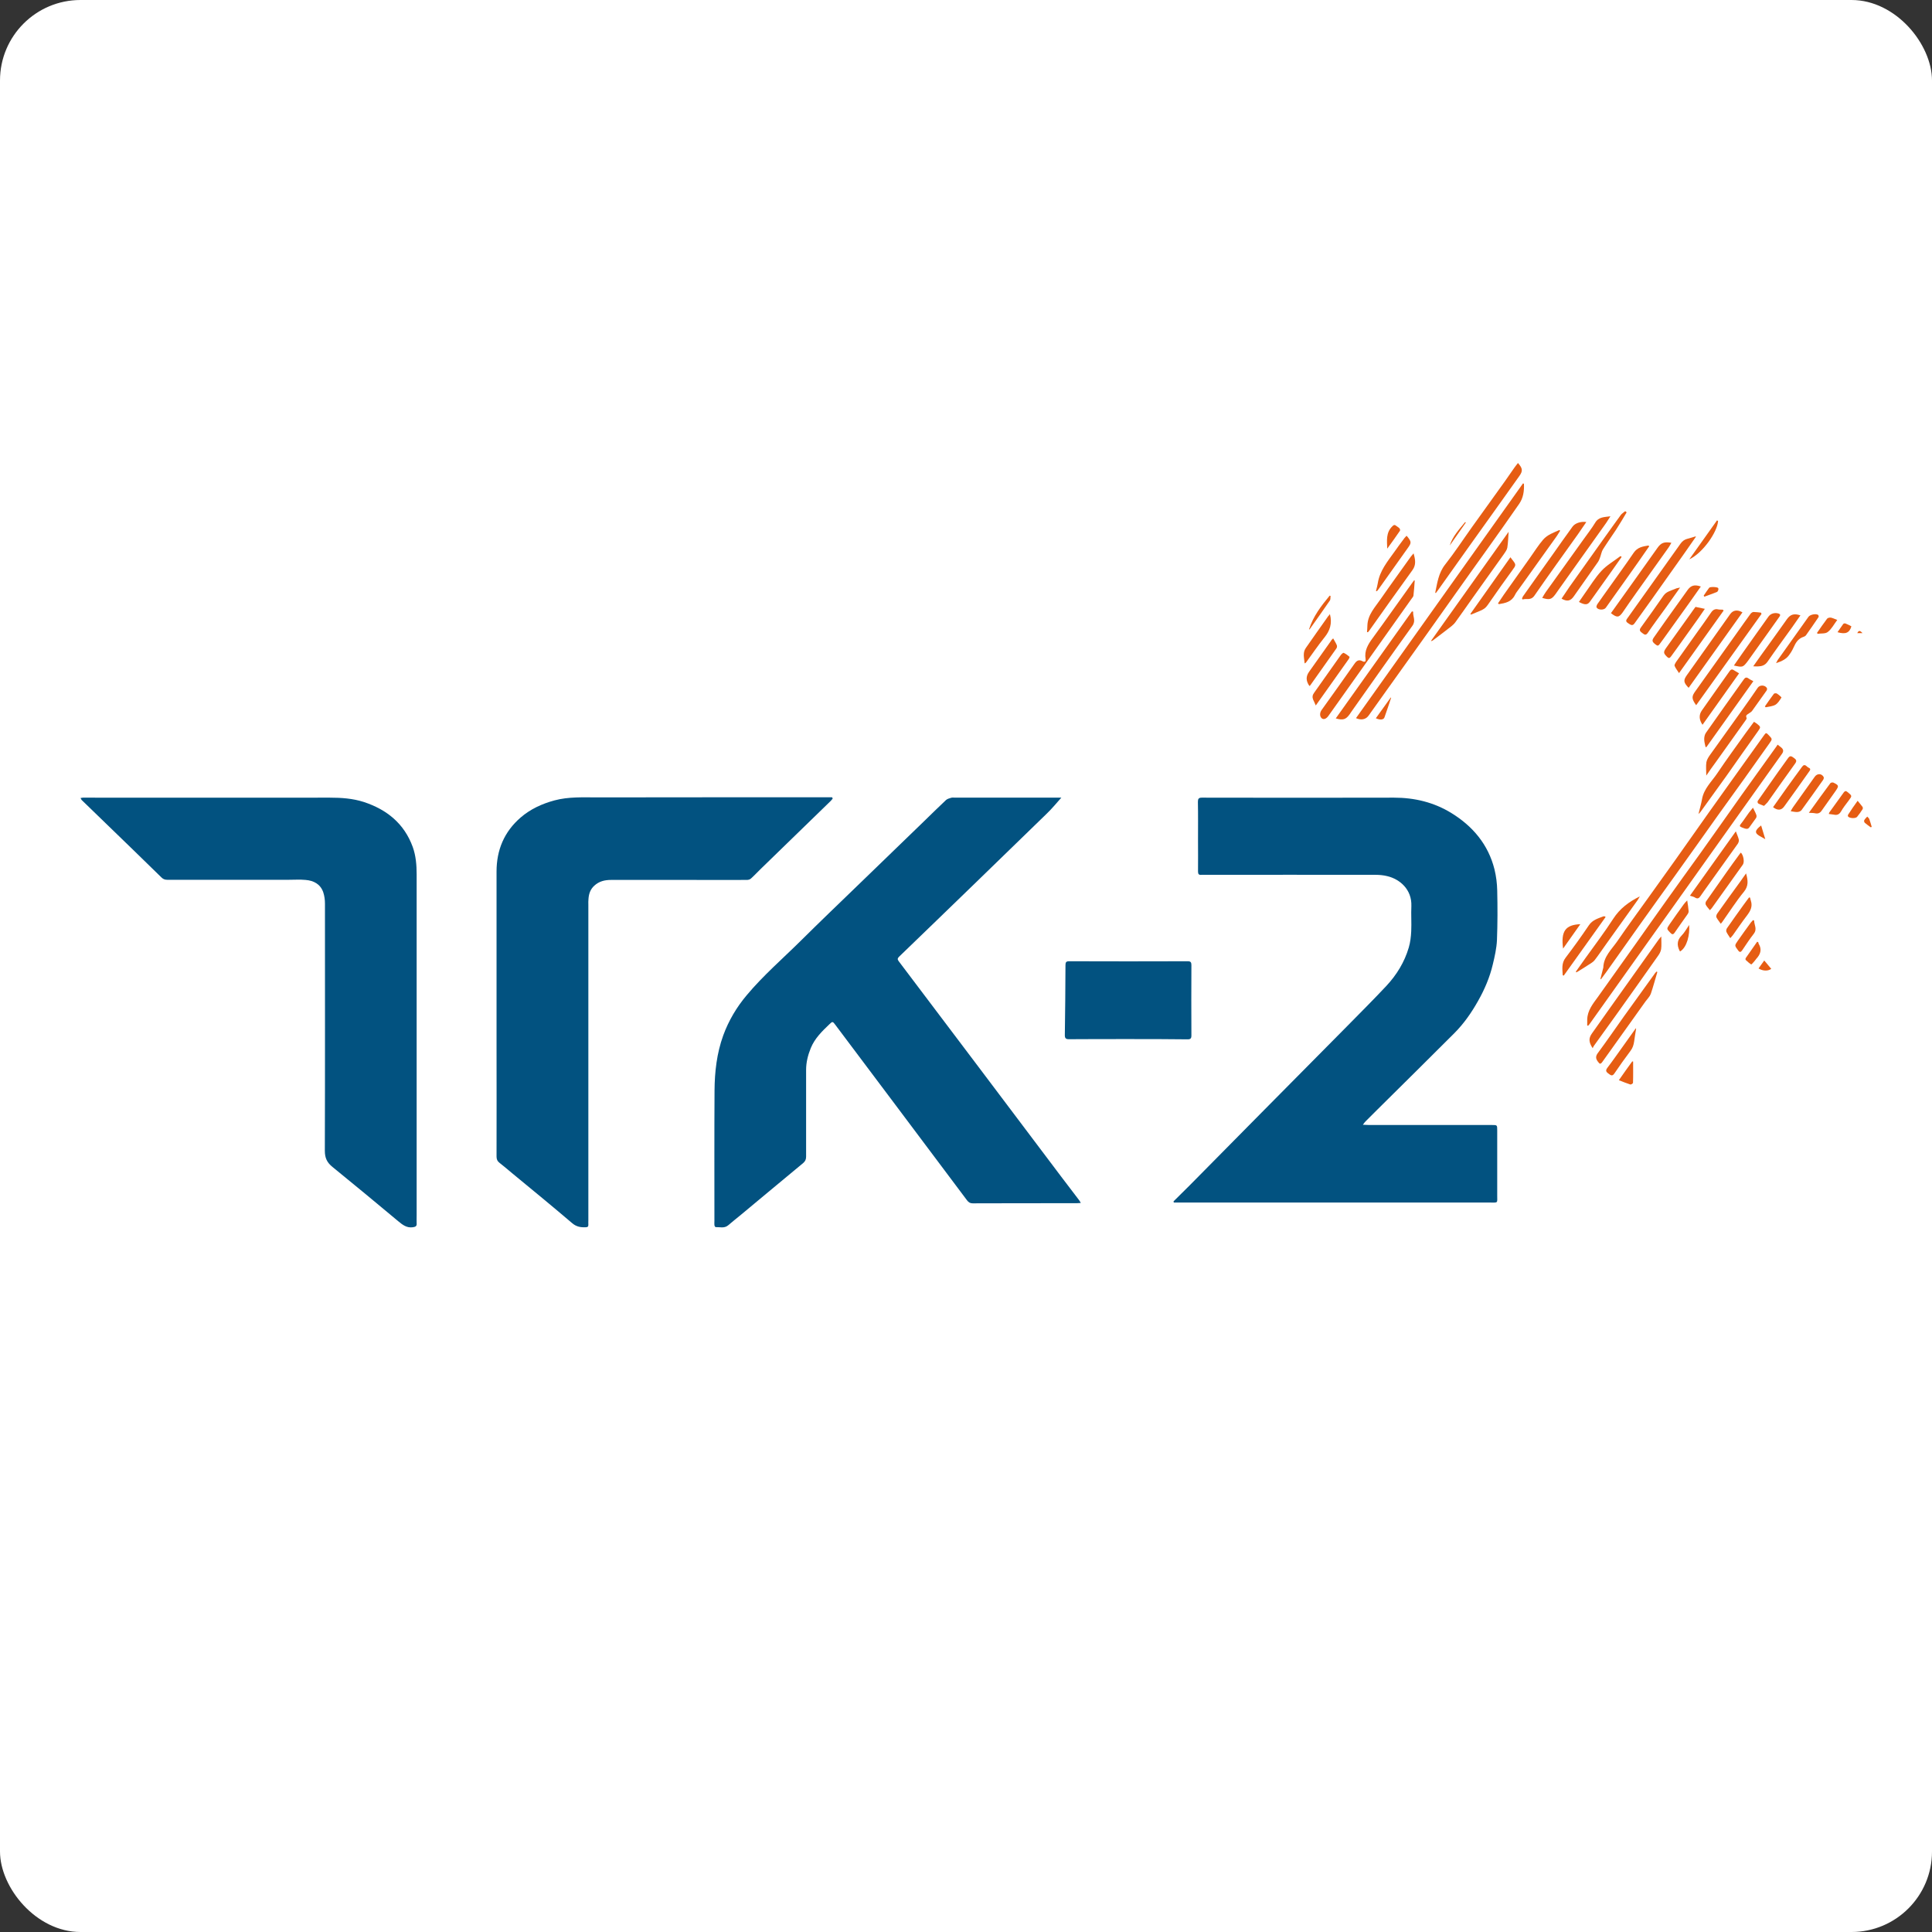<svg width="96" height="96" viewBox="0 0 96 96" fill="none" xmlns="http://www.w3.org/2000/svg">
<rect x="0" y="0" width="96" height="96" fill="#333333" stroke="none"/>
<rect width="96" height="96" rx="4" fill="white"/>
<g clip-path="url(#clip0)">
<path d="M58.311 59.696C58.582 59.43 58.846 59.17 59.11 58.904C60.303 57.698 61.495 56.491 62.687 55.284C64.098 53.857 65.516 52.429 66.927 51.002C67.584 50.334 68.248 49.672 68.886 48.991C69.395 48.446 69.788 47.81 70.001 47.083C70.078 46.824 70.11 46.545 70.123 46.272C70.143 45.857 70.11 45.442 70.13 45.027C70.162 44.203 69.563 43.684 68.931 43.535C68.744 43.489 68.551 43.47 68.358 43.47C65.516 43.463 62.667 43.47 59.826 43.47C59.781 43.47 59.742 43.463 59.697 43.47C59.574 43.483 59.529 43.437 59.529 43.307C59.536 42.795 59.529 42.282 59.529 41.77C59.529 41.127 59.536 40.485 59.523 39.843C59.523 39.694 59.561 39.635 59.716 39.635C62.9 39.642 66.083 39.642 69.266 39.635C70.284 39.635 71.245 39.862 72.121 40.401C73.184 41.056 73.951 41.964 74.26 43.197C74.344 43.541 74.389 43.898 74.396 44.248C74.415 45.066 74.415 45.89 74.383 46.714C74.364 47.116 74.273 47.525 74.177 47.92C74.028 48.556 73.771 49.16 73.448 49.73C73.12 50.314 72.746 50.853 72.276 51.327C71.006 52.592 69.737 53.857 68.461 55.115C68.261 55.317 68.055 55.518 67.855 55.719C67.816 55.758 67.784 55.803 67.72 55.888C67.855 55.894 67.945 55.901 68.029 55.901C70.065 55.901 72.095 55.901 74.132 55.901C74.396 55.901 74.396 55.901 74.396 56.167C74.396 57.244 74.396 58.314 74.396 59.391C74.396 59.8 74.454 59.754 74.022 59.754C68.892 59.754 63.769 59.754 58.64 59.754C58.537 59.754 58.427 59.754 58.324 59.754C58.324 59.735 58.318 59.715 58.311 59.696Z" fill="#025280"/>
<path d="M52.737 39.635C52.505 39.895 52.273 40.18 52.009 40.433C50.81 41.601 49.605 42.762 48.407 43.93C47.163 45.13 45.926 46.337 44.682 47.531C44.592 47.615 44.585 47.674 44.663 47.771C45.971 49.503 47.279 51.236 48.587 52.968C49.966 54.797 51.339 56.621 52.718 58.45C53.014 58.84 53.311 59.229 53.607 59.618C53.639 59.657 53.665 59.702 53.704 59.774C53.62 59.78 53.562 59.787 53.504 59.787C51.783 59.787 50.056 59.787 48.336 59.793C48.207 59.793 48.13 59.748 48.052 59.644C46.899 58.106 45.745 56.569 44.592 55.031C43.561 53.656 42.529 52.28 41.498 50.911C41.376 50.749 41.363 50.749 41.215 50.892C40.848 51.242 40.487 51.592 40.287 52.079C40.145 52.429 40.055 52.786 40.055 53.163C40.055 54.596 40.055 56.037 40.055 57.471C40.055 57.607 40.016 57.698 39.913 57.788C38.876 58.645 37.845 59.508 36.814 60.364C36.601 60.539 36.388 60.708 36.176 60.89C35.989 61.045 35.763 60.968 35.557 60.974C35.538 60.974 35.505 60.916 35.499 60.877C35.492 60.805 35.499 60.734 35.499 60.669C35.499 58.509 35.492 56.348 35.505 54.188C35.512 53.26 35.615 52.339 35.937 51.45C36.208 50.71 36.601 50.048 37.104 49.451C37.928 48.465 38.901 47.628 39.81 46.726C40.725 45.818 41.66 44.923 42.587 44.027C43.696 42.957 44.798 41.886 45.906 40.816C46.274 40.459 46.635 40.102 47.008 39.752C47.073 39.694 47.176 39.667 47.26 39.642C47.324 39.622 47.401 39.635 47.466 39.635C49.193 39.635 50.92 39.635 52.653 39.635C52.705 39.629 52.743 39.635 52.737 39.635Z" fill="#025280"/>
<path d="M41.376 39.681C41.344 39.719 41.312 39.765 41.279 39.797C40.119 40.926 38.953 42.055 37.793 43.184C37.632 43.34 37.477 43.508 37.31 43.658C37.258 43.703 37.181 43.723 37.11 43.723C36.182 43.729 35.254 43.723 34.326 43.723C33.005 43.723 31.684 43.723 30.363 43.723C30.054 43.723 29.77 43.788 29.532 44.008C29.338 44.183 29.261 44.404 29.242 44.657C29.229 44.761 29.235 44.864 29.235 44.962C29.235 50.185 29.235 55.407 29.235 60.637C29.235 60.708 29.229 60.779 29.235 60.844C29.242 60.942 29.203 60.981 29.106 60.981C28.849 60.994 28.63 60.955 28.417 60.767C27.437 59.93 26.445 59.119 25.453 58.301C25.24 58.126 25.034 57.944 24.815 57.776C24.712 57.698 24.673 57.6 24.673 57.471C24.679 55.628 24.673 53.785 24.673 51.943C24.673 49.062 24.673 46.181 24.673 43.307C24.673 42.237 25.053 41.328 25.871 40.621C26.361 40.2 26.928 39.94 27.553 39.771C28.256 39.583 28.971 39.622 29.68 39.622C33.501 39.616 37.323 39.616 41.144 39.616C41.209 39.616 41.279 39.616 41.344 39.616C41.363 39.642 41.37 39.661 41.376 39.681Z" fill="#025280"/>
<path d="M4 39.655C4.052 39.648 4.09 39.635 4.122 39.635C8.214 39.635 12.3 39.642 16.392 39.635C16.966 39.635 17.526 39.674 18.074 39.849C19.221 40.226 20.085 40.92 20.51 42.088C20.665 42.522 20.703 42.983 20.703 43.444C20.703 49.088 20.703 54.733 20.703 60.377C20.703 60.514 20.697 60.65 20.703 60.779C20.716 60.922 20.658 60.961 20.516 60.981C20.207 61.026 20.001 60.857 19.788 60.682C18.706 59.78 17.623 58.879 16.527 57.99C16.25 57.769 16.141 57.542 16.141 57.179C16.154 53.085 16.147 48.991 16.147 44.897C16.147 44.709 16.121 44.514 16.063 44.339C15.922 43.93 15.587 43.755 15.181 43.723C14.91 43.697 14.633 43.716 14.362 43.716C12.345 43.716 10.328 43.716 8.305 43.716C8.182 43.716 8.098 43.677 8.015 43.593C7.087 42.685 6.159 41.783 5.224 40.881C4.838 40.505 4.445 40.128 4.052 39.746C4.045 39.733 4.032 39.7 4 39.655Z" fill="#025280"/>
<path d="M56.056 51.631C55.076 51.631 54.09 51.631 53.111 51.638C52.956 51.638 52.911 51.586 52.911 51.436C52.93 50.275 52.937 49.114 52.943 47.952C52.943 47.81 52.982 47.764 53.124 47.764C55.089 47.771 57.055 47.771 59.02 47.764C59.162 47.764 59.2 47.816 59.2 47.952C59.194 49.12 59.194 50.288 59.2 51.456C59.2 51.599 59.155 51.644 59.014 51.644C58.034 51.631 57.048 51.631 56.056 51.631Z" fill="#025280"/>
<path d="M78.868 50.956C78.868 50.859 78.868 50.755 78.868 50.658C78.881 50.203 79.152 49.879 79.396 49.542C80.015 48.672 80.634 47.803 81.252 46.934C81.768 46.207 82.277 45.48 82.793 44.76C83.36 43.962 83.933 43.17 84.507 42.373C85.19 41.419 85.86 40.459 86.543 39.498C87.123 38.687 87.703 37.876 88.283 37.072C88.296 37.052 88.309 37.033 88.328 37.001C88.392 37.052 88.451 37.098 88.502 37.137C88.618 37.228 88.637 37.331 88.547 37.455C88.283 37.825 88.025 38.194 87.761 38.558C87.316 39.187 86.865 39.81 86.421 40.439C85.937 41.12 85.454 41.802 84.971 42.476C84.371 43.32 83.766 44.17 83.166 45.013C82.399 46.09 81.626 47.167 80.859 48.251C80.234 49.127 79.609 50.002 78.984 50.885C78.965 50.917 78.939 50.937 78.913 50.969C78.894 50.963 78.881 50.963 78.868 50.956Z" fill="#E65D13"/>
<path d="M79.525 48.64C79.57 48.459 79.615 48.283 79.661 48.102C79.661 48.095 79.667 48.089 79.667 48.089C79.68 47.524 80.086 47.174 80.37 46.759C80.879 46.013 81.42 45.286 81.942 44.553C82.374 43.95 82.805 43.346 83.237 42.743C83.804 41.945 84.365 41.14 84.932 40.342C85.428 39.642 85.937 38.941 86.433 38.24C86.833 37.682 87.226 37.131 87.626 36.573C87.754 36.391 87.754 36.391 87.903 36.547C88.07 36.722 88.07 36.728 87.922 36.936C87.497 37.526 87.084 38.123 86.659 38.714C86.227 39.317 85.789 39.921 85.357 40.524C84.655 41.51 83.959 42.496 83.25 43.483C82.677 44.287 82.097 45.078 81.529 45.883C80.962 46.681 80.395 47.479 79.828 48.283C79.738 48.413 79.635 48.537 79.545 48.666C79.545 48.653 79.532 48.647 79.525 48.64Z" fill="#E65D13"/>
<path d="M75.723 24.038C75.743 24.388 75.691 24.739 75.491 25.031C74.969 25.79 74.434 26.536 73.9 27.288C73.391 28.002 72.875 28.716 72.372 29.43C71.863 30.15 71.354 30.87 70.839 31.59C70.194 32.492 69.55 33.394 68.905 34.295C68.603 34.717 68.306 35.139 68.003 35.561C67.868 35.749 67.636 35.801 67.378 35.684C70.149 31.791 72.914 27.905 75.678 24.019C75.691 24.025 75.71 24.032 75.723 24.038Z" fill="#E65D13"/>
<path d="M70.297 28.846C70.278 29.099 70.265 29.352 70.233 29.598C70.226 29.65 70.175 29.702 70.143 29.747C69.331 30.889 68.525 32.031 67.713 33.173C67.146 33.971 66.579 34.769 66.012 35.567C65.902 35.723 65.773 35.768 65.683 35.697C65.574 35.612 65.567 35.431 65.664 35.288C66.212 34.523 66.76 33.757 67.301 32.985C67.41 32.829 67.513 32.758 67.7 32.855C67.803 32.913 67.874 32.881 67.855 32.751C67.784 32.33 67.977 32.018 68.216 31.694C68.886 30.779 69.537 29.845 70.201 28.923C70.22 28.891 70.246 28.865 70.272 28.832C70.278 28.846 70.291 28.846 70.297 28.846Z" fill="#E65D13"/>
<path d="M71.316 29.449C71.419 28.962 71.477 28.469 71.812 28.047C72.282 27.451 72.701 26.808 73.146 26.186C73.693 25.426 74.241 24.667 74.782 23.908C74.937 23.694 75.079 23.474 75.234 23.259C75.291 23.175 75.362 23.091 75.427 23.006C75.665 23.279 75.678 23.402 75.485 23.668C74.666 24.823 73.842 25.971 73.017 27.126C72.495 27.859 71.973 28.599 71.444 29.339C71.412 29.384 71.374 29.429 71.341 29.475C71.341 29.462 71.328 29.455 71.316 29.449Z" fill="#E65D13"/>
<path d="M70.22 30.396C70.194 30.629 70.368 30.837 70.181 31.096C69.17 32.498 68.171 33.919 67.172 35.333C67.133 35.385 67.101 35.443 67.062 35.495C66.875 35.755 66.727 35.8 66.373 35.697C67.636 33.919 68.899 32.148 70.156 30.383C70.188 30.383 70.201 30.389 70.22 30.396Z" fill="#E65D13"/>
<path d="M82.548 46.532C82.548 46.772 82.567 46.973 82.541 47.161C82.522 47.291 82.445 47.421 82.361 47.531C81.684 48.491 81.007 49.451 80.324 50.405C79.951 50.924 79.577 51.443 79.203 51.962C79.177 51.995 79.164 52.04 79.139 52.085C78.932 51.774 78.939 51.579 79.106 51.346C79.719 50.483 80.331 49.614 80.949 48.751C81.433 48.069 81.916 47.388 82.399 46.713C82.432 46.661 82.477 46.616 82.548 46.532Z" fill="#E65D13"/>
<path d="M74.963 26.425C74.944 26.698 74.937 26.957 74.898 27.21C74.879 27.327 74.795 27.431 74.731 27.528C74.215 28.255 73.7 28.975 73.184 29.695C72.894 30.104 72.611 30.513 72.314 30.921C72.263 30.993 72.192 31.058 72.121 31.116C71.812 31.356 71.502 31.596 71.187 31.83C71.167 31.843 71.141 31.856 71.103 31.849C72.385 30.046 73.674 28.242 74.963 26.425Z" fill="#E65D13"/>
<path d="M87.529 30.506C86.446 32.018 85.37 33.523 84.281 35.042C84.049 34.717 84.049 34.607 84.249 34.334C84.938 33.374 85.621 32.407 86.311 31.441C86.537 31.123 86.756 30.811 86.988 30.494C87.02 30.455 87.084 30.409 87.129 30.409C87.252 30.409 87.381 30.429 87.503 30.442C87.516 30.468 87.522 30.487 87.529 30.506Z" fill="#E65D13"/>
<path d="M84.268 26.672C84.081 26.938 83.894 27.21 83.708 27.476C83.166 28.242 82.625 29.001 82.084 29.767C81.8 30.169 81.51 30.571 81.22 30.973C81.13 31.097 81.059 31.084 80.872 30.947C80.75 30.857 80.821 30.785 80.879 30.701C81.755 29.468 82.631 28.242 83.508 27.009C83.598 26.886 83.708 26.802 83.856 26.769C83.991 26.737 84.12 26.691 84.255 26.652C84.249 26.652 84.262 26.665 84.268 26.672Z" fill="#E65D13"/>
<path d="M80.022 25.654C79.931 25.79 79.873 25.887 79.809 25.985C79.023 27.088 78.243 28.184 77.457 29.287C77.399 29.365 77.347 29.449 77.289 29.527C77.089 29.793 76.999 29.819 76.632 29.709C76.69 29.611 76.741 29.514 76.806 29.423C77.431 28.547 78.062 27.672 78.688 26.796C78.881 26.523 79.087 26.264 79.261 25.978C79.435 25.68 79.706 25.699 80.022 25.654Z" fill="#E65D13"/>
<path d="M84.784 38.539C84.784 38.292 84.758 38.078 84.79 37.87C84.816 37.734 84.906 37.598 84.996 37.475C85.544 36.709 86.092 35.944 86.64 35.178C86.878 34.847 87.11 34.51 87.342 34.172C87.452 34.017 87.716 34.036 87.8 34.198C87.812 34.224 87.8 34.283 87.78 34.315C87.542 34.652 87.303 34.99 87.058 35.327C87.02 35.379 86.962 35.405 86.91 35.444C86.833 35.502 86.717 35.528 86.788 35.678C86.801 35.703 86.756 35.775 86.723 35.814C86.24 36.489 85.763 37.163 85.28 37.838C85.112 38.065 84.951 38.292 84.784 38.539Z" fill="#E65D13"/>
<path d="M87.155 35.865C87.213 35.904 87.258 35.93 87.303 35.963C87.497 36.118 87.497 36.131 87.355 36.332C86.826 37.072 86.305 37.818 85.783 38.558C85.357 39.155 84.925 39.752 84.494 40.348C84.474 40.374 84.455 40.394 84.397 40.446C84.462 40.173 84.532 39.946 84.571 39.719C84.661 39.187 85.054 38.837 85.332 38.422C85.789 37.74 86.279 37.072 86.756 36.404C86.878 36.235 87.013 36.06 87.155 35.865Z" fill="#E65D13"/>
<path d="M82.354 48.296C82.245 48.66 82.148 49.029 82.026 49.386C81.974 49.523 81.858 49.633 81.768 49.756C81.052 50.755 80.344 51.754 79.628 52.754C79.525 52.896 79.493 52.883 79.39 52.741C79.287 52.598 79.28 52.481 79.396 52.325C79.841 51.722 80.266 51.106 80.698 50.496C81.214 49.776 81.729 49.062 82.245 48.348C82.264 48.322 82.29 48.303 82.309 48.277C82.328 48.29 82.341 48.29 82.354 48.296Z" fill="#E65D13"/>
<path d="M78.823 25.939C78.681 26.147 78.552 26.341 78.423 26.523C77.695 27.548 76.954 28.567 76.239 29.605C76.065 29.851 75.852 29.722 75.659 29.787C75.646 29.773 75.639 29.761 75.627 29.747C75.646 29.702 75.659 29.65 75.691 29.611C76.174 28.924 76.664 28.242 77.147 27.561C77.476 27.094 77.805 26.627 78.14 26.166C78.269 25.991 78.559 25.9 78.823 25.939Z" fill="#E65D13"/>
<path d="M86.582 30.428C85.686 31.68 84.803 32.926 83.907 34.178C83.65 33.912 83.637 33.802 83.823 33.543C84.281 32.9 84.739 32.252 85.196 31.609C85.454 31.246 85.712 30.883 85.969 30.519C86.111 30.318 86.324 30.279 86.582 30.428Z" fill="#E65D13"/>
<path d="M80.047 30.467C80.447 29.909 80.84 29.358 81.233 28.806C81.607 28.281 81.981 27.755 82.354 27.23C82.541 26.964 82.696 26.912 83.05 26.97C83.005 27.048 82.966 27.126 82.921 27.191C82.393 27.937 81.858 28.677 81.33 29.423C81.091 29.76 80.853 30.098 80.621 30.441C80.44 30.688 80.344 30.701 80.047 30.467Z" fill="#E65D13"/>
<path d="M74.434 29.981C74.531 29.838 74.621 29.702 74.718 29.559C75.156 28.943 75.594 28.327 76.033 27.704C76.245 27.405 76.439 27.094 76.677 26.815C76.89 26.569 77.199 26.465 77.489 26.335C77.502 26.348 77.508 26.361 77.521 26.374C77.463 26.465 77.412 26.556 77.354 26.64C76.735 27.509 76.116 28.372 75.498 29.235C75.42 29.345 75.33 29.449 75.272 29.573C75.105 29.91 74.795 29.968 74.48 30.02C74.46 30.001 74.447 29.988 74.434 29.981Z" fill="#E65D13"/>
<path d="M80.827 25.459C80.653 25.751 80.479 26.049 80.292 26.335C80.079 26.659 79.854 26.971 79.648 27.301C79.583 27.405 79.564 27.541 79.519 27.665C79.487 27.756 79.454 27.846 79.403 27.924C79.003 28.495 78.597 29.066 78.198 29.637C78.037 29.864 77.869 29.903 77.592 29.747C77.727 29.553 77.85 29.358 77.985 29.163C78.565 28.346 79.145 27.535 79.725 26.717C79.996 26.341 80.26 25.965 80.537 25.588C80.595 25.511 80.679 25.465 80.756 25.4C80.782 25.413 80.801 25.439 80.827 25.459Z" fill="#E65D13"/>
<path d="M70.239 27.496C70.329 27.808 70.375 28.067 70.181 28.333C69.453 29.339 68.738 30.344 68.023 31.356C68.01 31.376 67.99 31.395 67.971 31.415C67.958 31.415 67.939 31.408 67.926 31.408C67.932 31.298 67.945 31.188 67.945 31.077C67.965 30.532 68.332 30.169 68.609 29.76C69.099 29.053 69.608 28.359 70.104 27.658C70.143 27.606 70.181 27.567 70.239 27.496Z" fill="#E65D13"/>
<path d="M78.301 48.284C78.462 48.056 78.623 47.829 78.784 47.602C79.248 46.954 79.731 46.318 80.163 45.65C80.486 45.15 80.924 44.819 81.484 44.54C81.433 44.624 81.407 44.67 81.381 44.715C80.859 45.448 80.331 46.188 79.802 46.921C79.609 47.187 79.429 47.466 79.229 47.719C79.151 47.816 79.029 47.875 78.926 47.946C78.733 48.076 78.533 48.193 78.333 48.316C78.327 48.309 78.314 48.297 78.301 48.284Z" fill="#E65D13"/>
<path d="M84.745 37.111C84.719 36.981 84.681 36.858 84.681 36.728C84.681 36.625 84.706 36.501 84.764 36.417C85.383 35.528 86.015 34.652 86.64 33.77C86.71 33.666 86.775 33.634 86.885 33.712C86.949 33.764 87.033 33.796 87.123 33.848C86.337 34.957 85.557 36.047 84.784 37.131C84.777 37.124 84.758 37.118 84.745 37.111Z" fill="#E65D13"/>
<path d="M81.948 27.145C81.761 27.411 81.575 27.684 81.388 27.95C80.969 28.54 80.55 29.137 80.125 29.728C80.015 29.883 79.899 30.046 79.79 30.201C79.699 30.325 79.403 30.318 79.332 30.182C79.313 30.143 79.345 30.058 79.377 30.013C79.558 29.747 79.751 29.488 79.938 29.221C80.35 28.638 80.775 28.06 81.175 27.47C81.362 27.191 81.632 27.152 81.91 27.106C81.922 27.119 81.935 27.132 81.948 27.145Z" fill="#E65D13"/>
<path d="M86.253 41.309C86.317 41.484 86.375 41.601 86.401 41.724C86.414 41.795 86.382 41.886 86.337 41.944C85.853 42.626 85.37 43.3 84.88 43.982C84.751 44.163 84.623 44.339 84.5 44.52C84.429 44.63 84.352 44.682 84.223 44.598C84.165 44.559 84.088 44.546 83.972 44.507C84.732 43.443 85.48 42.399 86.253 41.309Z" fill="#E65D13"/>
<path d="M85.647 30.338C84.919 31.363 84.184 32.388 83.43 33.446C83.34 33.303 83.257 33.206 83.211 33.089C83.192 33.037 83.244 32.953 83.282 32.894C83.643 32.382 84.004 31.876 84.365 31.37C84.584 31.065 84.803 30.76 85.016 30.448C85.106 30.312 85.209 30.241 85.376 30.28C85.447 30.299 85.525 30.286 85.596 30.293C85.621 30.306 85.634 30.325 85.647 30.338Z" fill="#E65D13"/>
<path d="M84.513 29.144C84.307 29.43 84.12 29.702 83.927 29.975C83.508 30.565 83.082 31.155 82.657 31.746C82.593 31.837 82.522 31.927 82.457 32.018C82.406 32.09 82.354 32.096 82.283 32.038C82.084 31.889 82.064 31.83 82.206 31.636C82.554 31.13 82.915 30.636 83.269 30.137C83.463 29.864 83.656 29.598 83.849 29.326C84.017 29.086 84.204 29.034 84.513 29.144Z" fill="#E65D13"/>
<path d="M86.156 33.069C86.298 32.861 86.433 32.673 86.562 32.485C87.001 31.869 87.432 31.252 87.871 30.642C87.986 30.48 88.193 30.428 88.379 30.487C88.47 30.519 88.47 30.564 88.425 30.636C88.212 30.941 87.993 31.239 87.78 31.544C87.503 31.927 87.226 32.316 86.955 32.699C86.923 32.744 86.885 32.796 86.852 32.842C86.607 33.166 86.594 33.166 86.156 33.069Z" fill="#E65D13"/>
<path d="M87.117 33.108C87.374 32.738 87.619 32.401 87.864 32.063C88.173 31.629 88.489 31.201 88.792 30.766C88.96 30.532 89.146 30.467 89.462 30.578C89.327 30.772 89.198 30.96 89.069 31.142C88.657 31.72 88.231 32.291 87.832 32.874C87.703 33.063 87.542 33.108 87.349 33.114C87.284 33.121 87.22 33.108 87.117 33.108Z" fill="#E65D13"/>
<path d="M75.053 27.69C75.092 27.742 75.111 27.768 75.13 27.794C75.35 28.073 75.343 28.067 75.13 28.359C74.776 28.839 74.434 29.332 74.093 29.819C74.009 29.935 73.938 30.052 73.848 30.156C73.79 30.221 73.713 30.273 73.635 30.312C73.455 30.396 73.275 30.461 73.094 30.539C73.081 30.526 73.075 30.519 73.062 30.506C73.719 29.572 74.383 28.638 75.053 27.69Z" fill="#E65D13"/>
<path d="M79.783 45.565C79.087 46.538 78.398 47.505 77.702 48.478C77.682 48.472 77.669 48.465 77.65 48.459C77.637 48.16 77.579 47.862 77.798 47.583C78.198 47.057 78.585 46.519 78.952 45.974C79.132 45.708 79.409 45.636 79.674 45.533C79.686 45.526 79.706 45.533 79.719 45.533C79.738 45.526 79.744 45.539 79.783 45.565Z" fill="#E65D13"/>
<path d="M86.414 33.458C85.802 34.321 85.203 35.165 84.597 36.014C84.423 35.761 84.41 35.521 84.565 35.301C85.022 34.645 85.486 33.997 85.944 33.348C86.002 33.264 86.066 33.238 86.156 33.303C86.234 33.354 86.317 33.4 86.414 33.458Z" fill="#E65D13"/>
<path d="M84.964 45.227C84.887 45.13 84.809 45.052 84.758 44.955C84.739 44.916 84.745 44.832 84.771 44.793C85.106 44.313 85.441 43.833 85.783 43.352C85.995 43.047 86.214 42.749 86.433 42.451C86.453 42.418 86.478 42.392 86.504 42.366C86.633 42.496 86.691 42.833 86.601 42.963C86.105 43.664 85.602 44.364 85.1 45.065C85.08 45.104 85.048 45.137 84.964 45.227Z" fill="#E65D13"/>
<path d="M84.249 30.156C84.416 30.188 84.545 30.214 84.713 30.253C84.603 30.409 84.513 30.552 84.416 30.688C84.055 31.194 83.688 31.706 83.327 32.212C83.224 32.355 83.121 32.491 83.025 32.628C82.966 32.706 82.921 32.718 82.844 32.647C82.644 32.453 82.644 32.401 82.805 32.173C83.211 31.609 83.611 31.045 84.017 30.48C84.094 30.363 84.178 30.253 84.249 30.156Z" fill="#E65D13"/>
<path d="M87.651 40.044C87.529 39.992 87.439 39.966 87.361 39.92C87.336 39.907 87.323 39.823 87.342 39.797C87.677 39.317 88.012 38.837 88.354 38.357C88.515 38.13 88.676 37.903 88.844 37.675C88.94 37.546 88.992 37.546 89.159 37.675C89.262 37.753 89.288 37.818 89.198 37.941C88.734 38.577 88.289 39.22 87.832 39.862C87.78 39.927 87.709 39.985 87.651 40.044Z" fill="#E65D13"/>
<path d="M65.38 35.055C65.329 34.931 65.29 34.853 65.251 34.769C65.2 34.646 65.213 34.535 65.297 34.425C65.741 33.802 66.18 33.179 66.618 32.557C66.656 32.505 66.74 32.427 66.766 32.44C66.869 32.485 66.966 32.557 67.056 32.635C67.069 32.641 67.037 32.725 67.011 32.758C66.624 33.303 66.237 33.848 65.851 34.393C65.703 34.6 65.554 34.815 65.38 35.055Z" fill="#E65D13"/>
<path d="M83.482 29.196C83.218 29.566 82.979 29.903 82.741 30.24C82.451 30.643 82.154 31.038 81.877 31.447C81.787 31.577 81.716 31.544 81.62 31.467C81.529 31.395 81.42 31.337 81.529 31.188C81.91 30.662 82.29 30.13 82.657 29.598C82.812 29.378 83.057 29.345 83.269 29.248C83.314 29.222 83.379 29.222 83.482 29.196Z" fill="#E65D13"/>
<path d="M69.891 26.62C69.93 26.666 69.949 26.685 69.969 26.711C70.123 26.919 70.13 26.977 69.981 27.191C69.492 27.885 69.002 28.573 68.506 29.267C68.48 29.306 68.448 29.339 68.416 29.378C68.403 29.371 68.383 29.371 68.371 29.364C68.403 29.235 68.441 29.111 68.461 28.982C68.557 28.359 68.951 27.892 69.298 27.405C69.44 27.198 69.595 26.996 69.743 26.795C69.782 26.73 69.84 26.685 69.891 26.62Z" fill="#E65D13"/>
<path d="M88.102 40.108C88.341 39.771 88.573 39.44 88.805 39.116C89.05 38.772 89.301 38.435 89.546 38.097C89.688 37.909 89.772 38.11 89.875 38.149C90.004 38.201 89.933 38.285 89.881 38.357C89.475 38.928 89.076 39.499 88.663 40.063C88.521 40.271 88.328 40.284 88.102 40.108Z" fill="#E65D13"/>
<path d="M80.576 27.678C80.408 27.911 80.247 28.151 80.079 28.385C79.719 28.891 79.364 29.39 79.003 29.896C78.887 30.059 78.758 30.072 78.456 29.91C78.552 29.773 78.642 29.637 78.739 29.501C79.016 29.118 79.261 28.703 79.583 28.359C79.841 28.08 80.189 27.885 80.492 27.652C80.505 27.639 80.531 27.645 80.55 27.639C80.556 27.658 80.569 27.665 80.576 27.678Z" fill="#E65D13"/>
<path d="M86.762 43.398C86.859 43.755 86.891 44.021 86.653 44.313C86.266 44.786 85.937 45.305 85.583 45.805C85.564 45.831 85.544 45.857 85.505 45.902C85.428 45.785 85.338 45.688 85.286 45.578C85.267 45.532 85.293 45.442 85.332 45.39C85.712 44.851 86.105 44.313 86.491 43.781C86.569 43.664 86.659 43.547 86.762 43.398Z" fill="#E65D13"/>
<path d="M66.244 31.72C66.315 31.849 66.379 31.947 66.424 32.057C66.444 32.102 66.437 32.18 66.405 32.219C65.973 32.829 65.541 33.439 65.11 34.049C65.097 34.062 65.078 34.075 65.065 34.088C64.884 33.828 64.884 33.608 65.052 33.374C65.413 32.862 65.773 32.355 66.134 31.849C66.154 31.804 66.192 31.772 66.244 31.72Z" fill="#E65D13"/>
<path d="M88.251 32.952C88.289 32.874 88.309 32.836 88.328 32.803C88.837 32.083 89.353 31.369 89.862 30.649C89.939 30.539 90.223 30.48 90.339 30.552C90.364 30.565 90.377 30.643 90.364 30.662C90.158 30.967 89.952 31.265 89.739 31.564C89.713 31.603 89.662 31.629 89.623 31.642C89.404 31.713 89.269 31.862 89.172 32.07C89.101 32.226 89.024 32.381 88.921 32.518C88.773 32.745 88.547 32.855 88.251 32.952Z" fill="#E65D13"/>
<path d="M66.083 30.513C66.205 30.986 66.083 31.343 65.806 31.68C65.49 32.076 65.206 32.492 64.91 32.9C64.891 32.926 64.871 32.946 64.826 32.965C64.807 32.706 64.717 32.44 64.884 32.2C65.251 31.668 65.625 31.148 65.999 30.616C66.025 30.591 66.051 30.565 66.083 30.513Z" fill="#E65D13"/>
<path d="M88.979 40.31C89.024 40.225 89.056 40.161 89.095 40.109C89.456 39.603 89.817 39.097 90.177 38.591C90.3 38.422 90.519 38.428 90.616 38.61C90.635 38.642 90.616 38.714 90.59 38.753C90.236 39.259 89.875 39.758 89.514 40.258C89.475 40.31 89.385 40.342 89.314 40.349C89.217 40.355 89.114 40.329 88.979 40.31Z" fill="#E65D13"/>
<path d="M81.297 51.119C81.265 51.326 81.227 51.534 81.201 51.742C81.175 51.917 81.13 52.072 81.02 52.215C80.743 52.585 80.473 52.961 80.215 53.344C80.112 53.493 80.034 53.428 79.938 53.357C79.841 53.286 79.751 53.221 79.86 53.072C80.157 52.682 80.434 52.28 80.724 51.878C80.911 51.618 81.098 51.352 81.284 51.093C81.284 51.106 81.291 51.112 81.297 51.119Z" fill="#E65D13"/>
<path d="M85.976 46.616C85.899 46.493 85.828 46.402 85.783 46.298C85.763 46.253 85.783 46.168 85.808 46.129C86.085 45.734 86.363 45.338 86.646 44.949C86.73 44.832 86.82 44.715 86.91 44.592C86.93 44.598 86.942 44.598 86.962 44.605C86.975 44.657 86.981 44.715 87.001 44.761C87.097 45.059 86.968 45.279 86.794 45.507C86.556 45.818 86.337 46.142 86.111 46.46C86.073 46.512 86.034 46.551 85.976 46.616Z" fill="#E65D13"/>
<path d="M89.881 40.388C90.255 39.869 90.596 39.389 90.951 38.915C90.977 38.883 91.067 38.87 91.105 38.889C91.376 39.025 91.382 39.051 91.209 39.304C90.983 39.629 90.745 39.953 90.519 40.278C90.442 40.394 90.345 40.44 90.203 40.414C90.113 40.394 90.016 40.394 89.881 40.388Z" fill="#E65D13"/>
<path d="M83.836 44.741C83.869 44.949 83.894 45.111 83.907 45.273C83.914 45.325 83.882 45.39 83.849 45.435C83.637 45.74 83.418 46.039 83.211 46.344C83.141 46.448 83.082 46.441 82.999 46.35C82.812 46.156 82.805 46.156 82.96 45.928C83.192 45.591 83.43 45.26 83.669 44.929C83.707 44.871 83.759 44.826 83.836 44.741Z" fill="#E65D13"/>
<path d="M87.162 45.74C87.162 45.961 87.329 46.162 87.142 46.402C86.936 46.661 86.756 46.947 86.569 47.219C86.498 47.323 86.44 47.33 86.362 47.219C86.189 46.986 86.182 46.986 86.35 46.746C86.562 46.441 86.781 46.142 87.001 45.837C87.033 45.799 87.071 45.76 87.104 45.721C87.123 45.734 87.142 45.734 87.162 45.74Z" fill="#E65D13"/>
<path d="M90.873 40.446C90.886 40.407 90.886 40.381 90.899 40.368C91.138 40.037 91.376 39.706 91.615 39.375C91.672 39.297 91.731 39.291 91.801 39.356C91.808 39.362 91.814 39.369 91.827 39.375C92.033 39.55 92.033 39.544 91.866 39.771C91.731 39.953 91.589 40.128 91.479 40.322C91.389 40.472 91.279 40.517 91.118 40.478C91.041 40.465 90.964 40.459 90.873 40.446Z" fill="#E65D13"/>
<path d="M85.37 25.887C85.338 26.432 84.61 27.483 83.939 27.794C84.397 27.146 84.861 26.503 85.319 25.855C85.338 25.867 85.351 25.88 85.37 25.887Z" fill="#E65D13"/>
<path d="M81.149 52.747C81.149 53.098 81.156 53.454 81.143 53.805C81.143 53.837 81.046 53.896 81.014 53.889C80.834 53.831 80.653 53.759 80.44 53.675C80.672 53.344 80.885 53.039 81.104 52.741C81.117 52.741 81.136 52.747 81.149 52.747Z" fill="#E65D13"/>
<path d="M87.368 46.817C87.374 46.843 87.374 46.869 87.387 46.895C87.561 47.18 87.477 47.42 87.265 47.647C87.233 47.68 87.213 47.725 87.174 47.764C87.123 47.822 87.033 47.933 87.013 47.92C86.917 47.861 86.826 47.777 86.743 47.699C86.73 47.686 86.73 47.628 86.743 47.608C86.93 47.336 87.123 47.07 87.31 46.797C87.336 46.797 87.348 46.81 87.368 46.817Z" fill="#E65D13"/>
<path d="M77.669 47.135C77.553 46.259 77.792 45.954 78.526 45.922C78.237 46.331 77.966 46.713 77.669 47.135Z" fill="#E65D13"/>
<path d="M87.104 40.135C87.174 40.278 87.233 40.381 87.271 40.492C87.29 40.537 87.284 40.615 87.252 40.654C87.149 40.809 87.033 40.946 86.93 41.102C86.865 41.199 86.794 41.199 86.691 41.166C86.356 41.05 86.427 41.05 86.588 40.829C86.698 40.68 86.794 40.531 86.904 40.381C86.968 40.303 87.026 40.232 87.104 40.135Z" fill="#E65D13"/>
<path d="M90.287 31.447C90.455 31.207 90.616 30.967 90.79 30.74C90.822 30.701 90.912 30.682 90.97 30.688C91.067 30.708 91.157 30.753 91.292 30.805C91.125 31.026 91.009 31.259 90.822 31.402C90.706 31.499 90.487 31.467 90.313 31.493C90.306 31.48 90.3 31.467 90.287 31.447Z" fill="#E65D13"/>
<path d="M68.931 27.262C68.918 26.866 68.86 26.464 69.183 26.153C69.24 26.094 69.286 26.062 69.356 26.114C69.415 26.159 69.485 26.198 69.537 26.25C69.563 26.276 69.582 26.348 69.563 26.373C69.356 26.678 69.144 26.97 68.931 27.262Z" fill="#E65D13"/>
<path d="M83.482 47.278C83.469 47.259 83.463 47.252 83.456 47.239C83.321 46.967 83.327 46.72 83.559 46.486C83.701 46.344 83.804 46.149 83.933 45.961C83.972 46.441 83.83 47.07 83.482 47.278Z" fill="#E65D13"/>
<path d="M92.304 39.791C92.401 39.907 92.478 39.998 92.549 40.096C92.568 40.121 92.568 40.186 92.549 40.212C92.465 40.342 92.375 40.472 92.278 40.589C92.201 40.679 91.911 40.666 91.834 40.576C91.814 40.556 91.814 40.498 91.834 40.478C91.975 40.251 92.13 40.037 92.304 39.791Z" fill="#E65D13"/>
<path d="M65.045 31.272C65.251 30.623 65.651 30.104 66.07 29.598C66.083 29.605 66.102 29.605 66.115 29.611C66.102 29.689 66.121 29.786 66.076 29.845C65.748 30.325 65.413 30.792 65.078 31.266C65.084 31.272 65.065 31.272 65.045 31.272Z" fill="#E65D13"/>
<path d="M87.697 35.1C87.845 34.892 87.986 34.678 88.141 34.477C88.16 34.445 88.257 34.438 88.296 34.464C88.379 34.516 88.528 34.646 88.521 34.659C88.438 34.789 88.347 34.938 88.225 35.016C88.083 35.1 87.903 35.107 87.735 35.145C87.716 35.126 87.703 35.113 87.697 35.1Z" fill="#E65D13"/>
<path d="M68.364 35.69C68.615 35.34 68.86 35.002 69.105 34.659C69.112 34.665 69.118 34.665 69.124 34.672C69.015 34.996 68.912 35.321 68.796 35.638C68.757 35.768 68.583 35.788 68.364 35.69Z" fill="#E65D13"/>
<path d="M91.305 31.414C91.408 31.272 91.492 31.135 91.589 31.006C91.608 30.98 91.666 30.967 91.698 30.98C91.801 31.019 91.898 31.07 91.995 31.122C91.898 31.447 91.711 31.531 91.305 31.414Z" fill="#E65D13"/>
<path d="M84.655 29.598C84.745 29.468 84.829 29.332 84.925 29.209C84.971 29.144 85.338 29.163 85.377 29.221C85.389 29.241 85.389 29.286 85.383 29.312C85.37 29.351 85.344 29.403 85.312 29.416C85.106 29.5 84.893 29.572 84.687 29.65C84.674 29.63 84.668 29.611 84.655 29.598Z" fill="#E65D13"/>
<path d="M87.381 48.121C87.477 47.985 87.574 47.855 87.664 47.726C87.787 47.875 87.903 48.005 88.012 48.141C87.858 48.258 87.6 48.258 87.381 48.121Z" fill="#E65D13"/>
<path d="M87.51 41.017C87.574 41.238 87.638 41.445 87.716 41.698C87.613 41.64 87.555 41.608 87.497 41.575C87.174 41.406 87.168 41.277 87.51 41.017Z" fill="#E65D13"/>
<path d="M72.037 27.107C72.185 26.64 72.508 26.302 72.804 25.939C72.817 25.945 72.83 25.958 72.836 25.965C72.572 26.341 72.308 26.724 72.037 27.107Z" fill="#E65D13"/>
<path d="M92.955 41.108C92.858 41.037 92.755 40.965 92.665 40.888C92.633 40.862 92.613 40.784 92.633 40.758C92.665 40.693 92.729 40.635 92.781 40.576C92.82 40.615 92.865 40.654 92.884 40.699C92.929 40.829 92.968 40.959 93.006 41.089C92.987 41.095 92.968 41.102 92.955 41.108Z" fill="#E65D13"/>
<path d="M92.285 31.46C92.388 31.259 92.472 31.395 92.549 31.46C92.478 31.46 92.394 31.46 92.285 31.46Z" fill="#E65D13"/>
</g>
<defs>
<clipPath id="clip0">
<rect width="89" height="38" fill="white" transform="translate(4 23)"/>
</clipPath>
</defs>
</svg>
